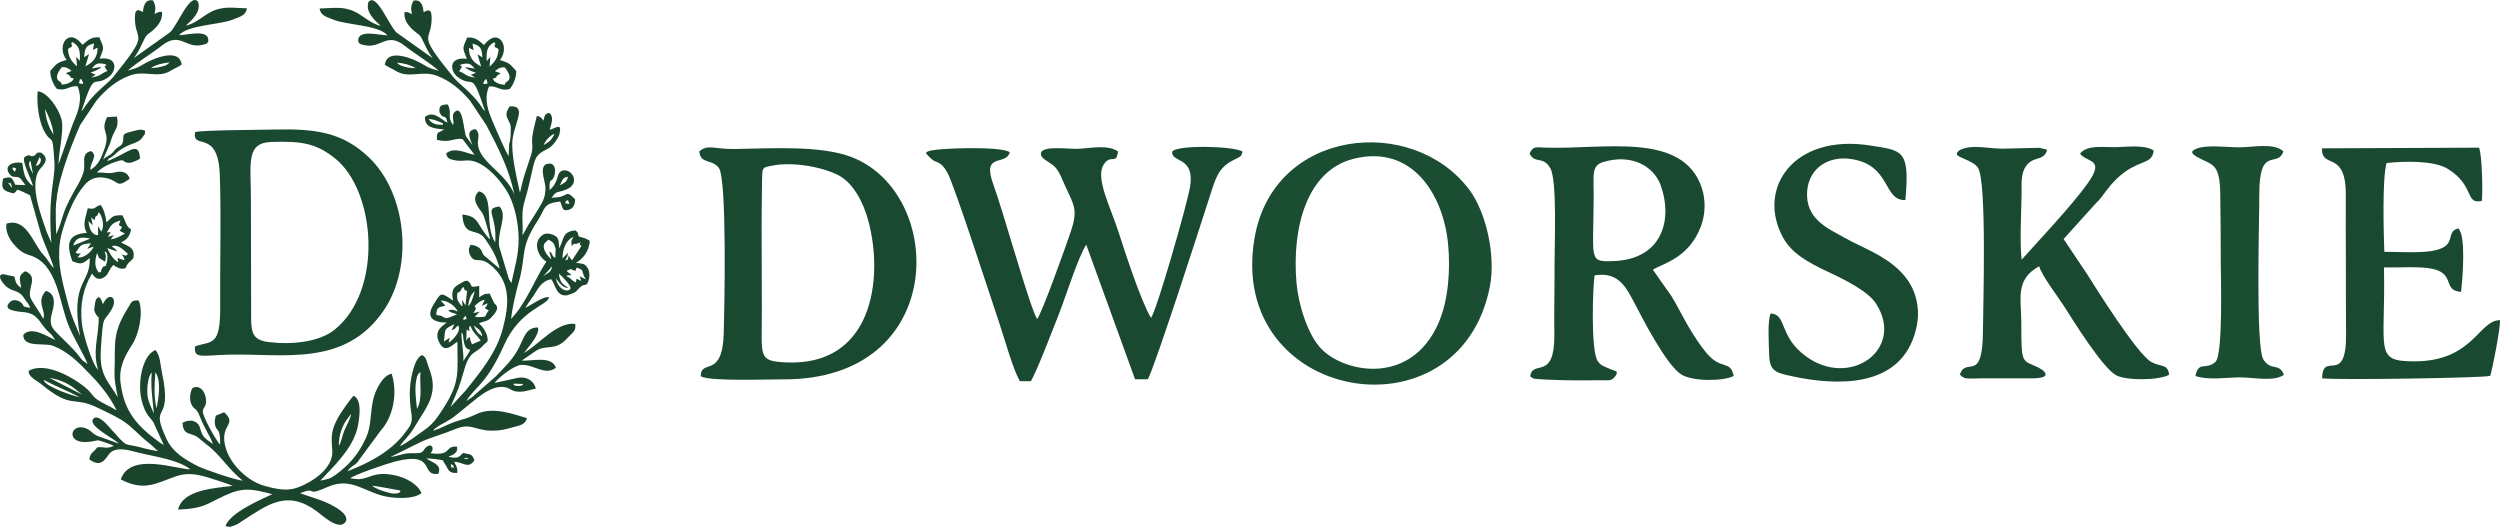 <?xml version="1.0" encoding="UTF-8"?>
<svg xmlns="http://www.w3.org/2000/svg" xmlns:xlink="http://www.w3.org/1999/xlink" xmlns:xodm="http://www.corel.com/coreldraw/odm/2003" xml:space="preserve" width="241.748mm" height="50.957mm" version="1.1" style="shape-rendering:geometricPrecision; text-rendering:geometricPrecision; image-rendering:optimizeQuality; fill-rule:evenodd; clip-rule:evenodd" viewBox="0 0 18517.53 3903.2">
 <defs>
  <style type="text/css">
   
    .fil0 {fill:#194A31}
    .fil2 {fill:#1A452C}
    .fil1 {fill:#1A4D32}
   
  </style>
 </defs>
 <g id="Warstwa_x0020_1">
  <g id="_1561358868464">
   <g>
    <path class="fil0" d="M7479.31 1128.39c-53.96,-48.69 -566.17,-31.83 -605.95,-6.69 -23.51,9.7 -18.13,13.37 24.34,54.21 38.36,36.88 68.43,8.43 120.79,105.05 53.14,98.1 324.54,938.82 382.61,1109.98 42.36,124.83 98.07,334.57 152.91,432.6l80.71 -0.09c33.9,-44.6 174.94,-411.92 210.12,-501.28 46.6,-118.33 141.58,-419.61 200.84,-510.02l361.71 996.97 94.79 -0.17c52.71,-95.62 375.76,-1096.35 453.62,-1338.96 46.91,-146.2 66.04,-224.12 172.15,-279.91 65.96,-34.68 63.97,-25.78 75.77,-67.13 -61.75,-42.31 -496.86,-51.57 -521.76,1.65 -4.2,83.78 167.09,31.05 133.66,254.77 -17.21,115.2 -247.18,920.55 -290.32,975.63 -76.01,-129.53 -189.34,-477.95 -240.13,-635.9 -57.4,-178.51 -171.86,-397.38 -112.39,-496.14 54.46,-90.44 94.51,5.65 108.51,-101.25 -76.65,-52.6 -200.13,-24.15 -291.25,-19.71 -72.43,3.54 -247.11,-23.52 -277.53,23.78 -17.94,48.05 61.78,70.64 99.74,108.88 36.89,37.17 53.07,91.14 79.31,147.28 65.45,140.03 93.24,174 40.37,331.6 -33.87,100.96 -215.3,609.62 -250.06,649.72 -56.51,-94.16 -247.17,-785.46 -324.49,-997.91 -87.51,-240.46 92.42,-132.9 121.92,-236.95z"></path>
    <path class="fil0" d="M11876.16 1199.95c199.13,-60.7 368.51,23.07 423.4,169.37 90.08,240.06 25.99,552.45 -352.19,564.7 -184.83,5.97 -144.05,-5.74 -143,-487.99 0.33,-154.61 -17.63,-218.83 71.79,-246.09zm728.57 190.22c-142.38,-420.58 -730.73,-280.79 -1161.03,-296.86 -70.87,-2.64 -88.07,-12.05 -114.36,44.59 41.19,79.87 99.13,13.54 153.51,107.49 52.41,90.52 30.57,573.82 31.54,719.73 1.12,167.42 -4.11,335.94 -1.49,502.88 5.71,364 -160.91,187.92 -178.71,320.17 38.71,24.66 14.43,14.66 77.11,21.01 22.37,2.26 57.88,2.81 81.98,3.95 60.34,2.87 118.25,4.01 178.66,4.11 58.91,0.11 120.86,0.36 179.59,-0.54 81.53,-1.26 81.53,10.13 120.94,-40.6 7.41,-37.26 8.86,-16.35 -68.83,-52.42 -40.2,-18.64 -43.84,-15.75 -67.82,-46.88 -55.18,-71.64 -37.58,-557.49 -25.02,-636.92 159.21,-27.61 223.08,67.65 278.4,172.38 76.36,144.55 250.18,489.49 364.48,561.56 83.06,52.39 307.56,51.29 388.02,11.41 -25.24,-122.04 -90.11,-39.55 -199.89,-168.34 -41.68,-48.9 -97.23,-131.45 -137.64,-201.74 -41.7,-72.52 -78.07,-145.66 -121.93,-219.03l-139.53 -198.57c77.79,-47.6 267.57,-85.79 356.51,-322.39 32.54,-86.56 36.45,-193.63 5.52,-284.99z"></path>
    <path class="fil0" d="M5716.76 1227.53c152.83,-31.7 374,8.75 492.61,69.96 107.3,55.37 184.48,194.77 223.5,342.16 113.14,427.33 30.45,1078.31 -617.11,1044.32 -205.38,-10.78 -171.64,-41.34 -172.79,-394.47 -0.61,-189.26 -1.74,-378.43 -1.61,-567.69 0.07,-97.54 0.09,-195.16 2.01,-292.51 3.94,-199.93 -9.41,-184.61 73.39,-201.78zm591.72 -63.64c-229.58,-88.95 -598.23,-64.27 -865.06,-60.27 -153.74,2.31 -201.38,-38.04 -263.84,18.06 9.75,96.15 90.19,54.01 143.82,120.21 63.48,78.35 41.84,1070.5 37.43,1226.71 -9.65,341.38 -170.06,184.88 -170.24,318.18 60.65,39.46 492.4,22.47 609.88,23.06 1221.25,6.15 1210.41,-1373.84 508.02,-1645.96z"></path>
    <path class="fil1" d="M9603.1 2094.87c-35.98,-420.23 82.43,-831.91 420.15,-917.97 432.45,-110.19 665.82,257.85 702.41,627.98 19.09,193.09 2.64,420.01 -70.58,587.48 -203.1,464.58 -692.35,372.01 -867.68,192.19 -101,-103.58 -170.66,-330.35 -184.3,-489.68zm1431.48 32.44c48.63,-243.78 -32.78,-563.16 -150.33,-720.6 -418.62,-560.68 -1451.01,-459.8 -1591.61,355.41 -209.4,1214 1512.4,1515.96 1741.95,365.19z"></path>
    <path class="fil0" d="M14834.79 1101.15c-103.29,1.46 -231.8,-36.44 -322.03,12.28 -45.91,37.64 -1.45,44.31 62.08,74.76 36.46,18.74 54.14,24.86 75.02,53.24 68.16,92.66 38.74,1038.18 37.82,1210.35 -2.1,396.83 -125.02,184.26 -170.67,322.79 34.68,36.44 45.59,29.7 155,27.78l343.15 0.18c154.81,3.85 139.39,-27.6 132.31,-42.65 -31.32,-34.48 -11.9,-12.19 -49.07,-37.78 -122.82,-57.93 -126.76,-15.76 -126.56,-335.27 0.11,-170.17 -48.49,-317.09 132.74,-414.61 15.6,64.95 136.28,222.22 179.72,289.93 72.29,112.65 288.71,463.47 390.92,517.94 74.36,39.62 313.06,38.48 391.42,-3.98 -9.42,-84.44 -60.23,-55.04 -132.23,-95.03 -103.48,-57.48 -408.02,-542.91 -471.89,-645.41l-177.34 -265.19 240.11 -266.13c33.7,-31.45 43.98,-49.49 73.98,-89.4 196.8,-261.75 339.03,-169.4 353.38,-299.37 -59.4,-43.74 -188.49,-28.85 -274.43,-25.61 -88.12,3.32 -216.18,-21.86 -271.37,47.94 48.73,69.1 191.85,32.42 55.35,222.06 -122.16,169.71 -345.83,404.44 -487.98,563.47 -15.3,-141.35 -1.95,-343.27 -0.44,-490.7 0.72,-69.88 -6.9,-147.28 33.57,-203.26 50.29,-69.57 104.4,-37.49 144.17,-91.57 18.32,-38.41 17.49,-25.06 -45.29,-43.19l-271.43 6.43z"></path>
    <path class="fil0" d="M18382.81 1488.04c8.05,-50.17 2.77,-348.58 -21.12,-394.35l-1162.72 4.98c-4.88,158.9 178.43,6.89 176.41,346.73 -0.99,167.75 -0.08,335.67 0.56,503.5 0.65,172.97 -0.8,346.52 1.34,519.38 4.96,399.71 -174.31,122.75 -177.09,334.06 100.47,13.3 1203.3,-2.34 1245.11,-18.64 16.18,-48.79 77.98,-365.5 71.78,-411.94 -157.56,-1.88 -197.01,304.44 -633.2,304.67 -303.51,0.16 -213.16,-76.81 -225.64,-696.1 104.66,3.55 267.63,-10.42 363.7,11.85 165.87,38.46 68.15,159.51 206.98,169.8 11.02,-87.23 38.9,-419.04 -20.44,-470.28 -104.63,25.04 6.41,136.36 -201.55,168.08 -98.5,15.02 -242.69,5.06 -346.32,5.34 -4.89,-153.22 -15.92,-534.57 16.25,-657.34 125.42,-14.89 351.49,-20.27 453.17,42.24 203.42,125.05 126.1,267.35 252.77,238.02z"></path>
    <path class="fil0" d="M13115.49 2321.94c-25.64,50.63 -13.05,238.69 -11.12,308.84 3.26,118.87 50.46,130.22 165.17,155.21 333.65,72.71 788.76,88.28 911.55,-308.01 30.37,-98.02 35.44,-187.31 5.84,-285.85 -46.66,-155.33 -176.44,-252.47 -311.18,-323.46 -71.45,-37.66 -137.23,-65.12 -214.78,-108.59 -123.94,-69.47 -288.14,-137.29 -275.62,-340.76 11.11,-180.33 174.02,-286.39 377.61,-230.81 239.52,65.39 193.39,299.48 350.27,293.01 33.09,-373.15 -19.77,-365.4 -257.32,-403.33 -571.16,-91.21 -847.27,318.13 -649.05,681.23 63.55,116.43 183.77,183.69 331.48,253.08 137.12,64.43 301.07,146.85 359.55,239.6 210.36,333.59 -190.45,625.36 -518.27,389.35 -206.98,-149.01 -141.66,-313.31 -264.13,-319.51z"></path>
    <path class="fil1" d="M16586.52 1091.19c-101.31,0.04 -248.33,-22.42 -324.53,13.21 -45.83,21.2 -26.3,41.91 52.31,78.82 84.21,39.54 127.51,50.85 131.12,247.2 3.14,171.25 3.07,346.79 3.72,518.48 0.35,93.09 18.32,677.96 -39.59,731.71 -68.94,64 -125.18,-11.62 -148.07,104.71 100.7,32.13 211.78,11.55 325.05,9.94 99.79,-1.42 256.24,35.3 330.28,-19.16 -34.73,-92.64 -94.39,-23.95 -151.69,-113.21 -59.27,-92.32 -29.64,-1043.09 -30.47,-1216.9 -1.81,-377.47 133.56,-194.9 178.69,-324.3 -69.21,-66.9 -229.8,-30.53 -326.81,-30.5z"></path>
   </g>
   <g>
    <path class="fil0" d="M2012.77 1051.24c220.92,-6.63 327.31,9.58 467.4,120.7 305.04,241.98 359.81,982.11 -3.36,1271.31 -114.42,91.11 -316.57,111.61 -488.09,90.21 -106.02,-13.24 -127.2,-59.84 -128.44,-164.8l-1.78 -888.92c-0.11,-275.04 -39.23,-422.69 154.28,-428.51zm-568.03 -72.69c-23.14,138.34 168.95,-28.89 182.96,309.76 11.83,286.15 0.64,672.69 3.44,975.16 2.86,309.71 -64.17,258.66 -186.52,302.21 -10.59,95.78 49.67,66.14 250.03,61.26 404.92,-9.88 862.94,95.2 1150.15,-331.32 222.79,-330.87 164.98,-869.47 -116.03,-1133.51 -197.41,-185.48 -398.15,-209.55 -699.6,-202.63 -91.56,2.1 -539.48,4.11 -584.41,19.07z"></path>
    <g>
     <g>
      <g>
       <path class="fil2" d="M587.33 605.74c-8.23,31.44 -2.62,0.48 4.78,13.04 8.81,-1.74 43.05,17.82 9.54,-32.66 -12.08,11.03 -3.58,-21.36 -14.32,19.62zm2168.28 2991.47c75.63,9.41 143.8,25.37 206.92,35.6 15.3,16.29 -32.9,34.9 -93.27,13.72 -41.01,-10.94 -85.98,-26.41 -113.65,-49.32zm607.05 -132.34c-27.52,-7.87 -11.54,16.15 -24.74,-26.58 24.28,10.26 13.24,-1.71 24.74,26.58zm71.42 -66.08c21.57,-14.24 22.77,-7.02 37.99,0l-37.99 0zm-924.24 -96.32c-0.87,-70.52 20.41,-140.73 59.2,-194.74l32.93 -42.76c-8.11,40.42 -34.34,84.78 -50.56,121.96 -15.39,35.28 -24.41,90.05 -41.57,115.54zm-1369.75 -239.68c-15.46,-33.08 -45.94,-97 -48.43,-140.79 -2.95,-52.04 3.09,-131.02 32.29,-163.87 -9.07,117.54 6.21,196.68 16.14,304.66zm18.9 -37.21c-20.37,-90.45 -15.12,-175.07 -8.09,-268.44 44.85,62.26 24.32,195.85 8.09,268.44zm1929.62 2.27c-7.08,-67.89 -18.7,-145.51 -4.8,-215.83 8.08,-40.88 13.66,-41.71 30.41,-57.13 -7.61,85.75 18.51,199.96 -25.61,272.96zm716.06 -186.36l70.27 2.5c-2.29,1.55 -0.74,16.48 -41.59,14.61 -35.1,-1.61 -27.7,-12.6 -28.69,-17.1zm-3216.3 99.35c-38.2,-3.63 -252.94,-78.23 -262.63,-122.2 -0.83,-3.78 -3.06,-4.56 -4.55,-6.86 87.85,48.75 180.08,82.92 267.18,129.06zm-223.09 -142.18c152.91,24.8 206.69,103.1 248.69,127.08l-248.69 -127.08zm3067.09 -288.03c16.75,149.53 102.1,5.64 -0.19,163.28 3.19,-74.26 -17.91,-165.55 -13.18,-211.93 14.56,20.92 9.5,14 13.37,48.66zm140.33 -19.64c-31.16,-18.97 -47.06,-39.54 -64.67,-80.23 35.9,27.15 54.82,32.72 64.67,80.23zm-95.04 -37.34c-6.97,-37.7 1.77,-33.27 6.89,-41.36 17.2,52.36 45.35,63.74 75.63,110.79l-63.93 27.54c-11.06,-25.62 -11.83,-18.67 -15.49,-54.84 -2.57,1.5 -5.8,4.08 -7.32,5.09l-11.77 7.97c-31.21,19.28 16.29,11.66 -7.7,2.37l2.52 -70.46 21.17 12.91zm-189.74 75.05c14.73,-90.82 -9.22,-86.17 77.77,-127.38l-21.46 45.05c42.25,-15.76 14.38,-11.05 49.97,-35.56 26.43,44.02 -45.51,110.69 -66.81,124.67 -6.49,-10.53 -4.72,3.59 -0.46,-15.36 5.86,-26.06 0.23,1.76 5.84,-18.54l-44.85 27.12zm151.43 -180.19c14.73,-18.51 13.1,0.98 13.31,1.06 4.63,21.02 4.63,10.48 -20.4,20.41 3.51,-21.79 -8.49,-1.9 7.09,-21.47zm-139.81 -84.85l-35.39 -36.49c50.32,-5.09 109.36,41.84 126.53,79.61 -29.6,-11.36 -48.74,-18.44 -71.03,-6.11 29.16,21.29 34.15,13.08 65.28,27.96 -58.92,22.22 -72.35,35.64 -97.73,21.63 -37.29,-20.57 -10.72,-6.4 -55.46,-17.53 0.57,-58.01 22.3,-56.6 49.29,-63.85 1.61,-0.44 5.32,-1.65 6.68,-2.04 1.47,-0.42 5.96,0.06 7.05,-2.81 1.16,-3.05 5.16,-1.72 4.79,-0.36zm215.1 5.81c14.67,-19.69 45.04,-44.11 75.83,-48.9l-21.38 44.66 42.56 -18.88c-6.47,24.01 -4.56,15.32 -20.59,35.77l30.48 19.09c-42.11,34.84 10.44,53.37 -104.58,46.29l35.22 -38.3c-30.23,5.81 -23.27,7.68 -47.59,7.64 36.97,-35.73 10.43,-44.39 10.05,-47.38zm-126.28 -101.88c1.42,-0.96 8.88,3.13 21.76,-12.07 8.72,-10.29 -1.82,-7.05 19.67,-29.25 25.52,16.8 -7.9,5.74 14.39,22.11 29.15,21.38 -10.58,-3.86 15.5,5.91l-11.92 108.42 -26.1 -42.72c3.86,35.88 4.93,42.83 1.17,50.72 -28.67,-38.58 -43.89,-46.4 -34.48,-103.12zm79 101.71c7.41,-53.66 14.61,-83.17 49.74,-112.42 -15.79,49.29 -22.55,85.62 -49.74,112.42zm651.33 -206.42c21.55,27.64 49.12,72.15 91.82,69.87 -41.84,-29.01 -63.39,-36.61 -70.64,-106.26 12.09,9.64 98.04,92.77 84.77,112.46 -23.16,34.38 -96.41,-3.43 -105.95,-76.07zm91.31 -62.31c31.22,-15.83 10.49,-2.23 52.72,5.49l5.86 -18.05c0.28,-2.87 2.48,-3.65 3.68,-5.51 36.63,13.68 38.48,12.2 45.15,38.17l8.63 25.84c12.04,22.4 3.72,-4.09 11.25,21.46 -17.46,-7.11 -21.42,-10.49 -44.9,-21.75 1.3,2.9 7.66,17.18 8.4,19.46l1.52 11.57c0.11,-0.7 -1,2.25 -1.42,3.42 -23.63,-13.62 -1.78,-2.96 -29.33,-15.27 -15.58,30.29 10.69,-32.22 -3.41,13.22 -2.41,7.78 2.66,1.62 -5.44,13.37 -33.34,-19.66 -33.62,-31.14 -69.43,-48.32 1.78,-0.93 4.75,-1.49 5.77,-1.73 0.98,-0.23 4.4,-1.22 5.58,-1.48 1.19,-0.26 4.45,-0.77 5.71,-1.03 1.27,-0.27 4.6,-0.54 5.78,-0.79 14.37,-2.93 6.06,1.58 15.73,-4.16 -58.87,-40.55 -22.68,-27.77 -21.87,-33.89zm-120.27 -27.89c-5.58,21.67 0.84,6.24 -7.68,24.57 -14.03,30.16 1.28,-6.08 -11.15,17.04l-47.15 32.07 65.97 -73.67zm-3310.97 -33.83c5.92,-43.65 10.08,-33.68 -3.95,-75.75 2,1.78 24.48,-2.47 20.67,54.45 -1.16,17.43 -8.04,40.05 -12.25,52.88 -20.49,6.27 -15.8,-3.29 -28.71,20.36 -15.64,28.65 11.64,11.17 -21.58,28.82 -34.63,-40.37 -31.9,-87.13 -14.12,-145.49l14.07 35.54 45.87 29.19zm3305.15 -17.85c-29.15,-26.04 -72.65,-79.8 -50.53,-117.43 1.1,-1.86 3.06,-4.07 4.33,-5.77l24.6 -22.41c33.8,17.2 41.79,25.53 53.39,67.67l-2.6 68.42c-21.71,-14.12 -23.49,-27.2 -24.11,-28.07 -14.6,-20.56 5.83,-2.86 -21.05,-21.22l15.97 58.79zm-3256.74 -97.01c51.77,-19.11 97.56,38.48 121.3,57.62 -26.39,19.19 -6.71,12.72 -45.77,3.17l13.48 21.5c3.23,6.74 3.73,5.96 4.93,21.47l-46.59 -16c-10.75,17.82 5.64,11.92 0,29.63 -36.57,-18.18 -63.61,-66.92 -79.66,-103.26l72.58 24.5c-18.2,-28.81 -12.27,-14.88 -40.28,-38.63zm-250.83 23.76c23.76,-37.89 37.72,-41.32 99,-45.8 -1.73,1.97 -4.21,4.44 -5.35,5.78l-23.26 35.58 46.49 -16.96c-9.28,32 -70,90.43 -119.1,79.13l25.91 -28.47c-16,1.74 -13.48,2.25 -28.48,0.88l-11.73 -6.18 16.51 -23.96zm3589.87 67.32c-0.05,-69.84 28.22,-141.62 82.31,-159.79 -19.36,31.38 -17.63,25.82 -13.77,67.1 3.75,-3.44 15.49,-15.45 16.4,-15.93 35.57,-18.63 -22.01,5.29 18.08,0l31.23 -11.52c-6.73,16.91 -12.25,14.49 6.63,26.04l-67.59 103.94c-26.77,-7.3 1.25,6.93 -13.27,-9.51l-12.99 -22.22c-14.33,43.45 3.99,21.95 -26.95,35.75 15.5,-33.87 16.31,-16.25 20.52,-56.42l-40.61 42.57zm-3624.22 -95.88c21.26,-63.31 60.13,-66.33 126.33,-51.69l-126.33 51.69zm250.49 -100.19c31.14,-50.62 33.47,-65.74 99.93,-86.53 -14.2,44.74 -19.43,28.18 12.09,49.59l-18.13 27.77 39.22 20.11c-28.15,15.51 -60.08,37.47 -106.36,43.2l25.05 -31.11 -44.07 11.54 20.57 -35.86c-2.22,0.64 -17.59,4.29 -21.44,4.63l-6.86 -3.33zm-90.89 -87.8c8.88,-59.41 12.53,-4.63 29.77,-60.48 29.35,32.4 43.06,106.53 19.09,145.42l-24.12 -41.49 0.02 67.14c-41.76,2.34 -67.69,-44.95 -70.84,-103.88l31.28 31.8 -11.8 -62.38c12.39,14.83 7.49,10.62 26.59,23.87zm3515.07 -119.87c-49.87,-10.8 -21.68,3.05 -27.23,-21.39 25.38,-10.77 15.92,-11.71 27.23,21.39zm-4126.29 -118.47l-32.24 -39.95c35.36,15.33 15.29,-13.72 32.24,39.95zm4056.04 -19.62c21.7,-40.7 18.92,-58.11 61.05,-63.93 -10.43,43.55 -29.4,44.56 -61.05,63.93zm-4053.76 -121.9c4.38,-2.41 -11.8,-18.83 26.86,-3.88 -11.63,34.45 -7.09,28.57 -26.86,3.88zm199.69 -86.98c4.11,6.16 19.1,13.36 4.39,42.82 -7.32,14.65 -17.33,18.04 -31.97,21.42l27.58 -64.24zm-47.72 124.48c-23.48,-42.64 -41.42,-81.19 -19.1,-97.82l19.1 97.82zm3782.3 -214.15c11.36,-32.52 47.26,-71.71 80.7,-84.46 -21.5,46.59 -37.25,59.23 -80.7,84.46zm-744.71 -161.03c-15.45,9.87 23.93,13.48 -35.94,9.43 -31.09,-2.1 -54.88,-16.8 -72.09,-41.08 44.06,0.59 77.13,20.06 108.03,31.65zm-2948.64 -107.12c26.29,52.8 56.74,121.88 62.83,190.01 -34.16,-50.37 -58.2,-115.37 -62.83,-190.01zm3275.38 -199.31c8.23,31.44 2.62,0.48 -4.78,13.04 -8.81,-1.74 -43.05,17.82 -9.54,-32.67 12.08,11.04 3.58,-21.35 14.32,19.62zm40.95 -24c82.63,-30.06 -8.13,9 38.39,-27.39 25.88,-20.25 1.62,13.19 18.25,-13.4l-40.71 -15.25c20.08,-16.74 36.58,-30.07 71.97,-28.24 75.64,91 10.95,107.46 7.38,112.52l-7.38 16.97c-19.3,-2.11 -34.91,-4.27 -52.3,-12.56 -24.75,-11.81 -25.32,-15.49 -35.6,-32.64zm-129.43 -8.26c-73.06,-8.65 -69.15,-28.81 -120.36,-47.81 1.62,-2.73 8.26,-9.99 9.44,-12.01 25.47,-43.63 4.72,-15.94 5.12,-26.37 0.02,-0.53 -23.75,-7.58 20.08,-15.56 48.98,-8.92 59.89,10.59 81.15,35.58l-70.95 -12.17c18.38,20.8 48.54,31.07 80.57,42.59l-37.68 15.74 32.64 20.02zm-442.2 -70.56c-27.31,0.8 -49.73,-2.1 -74.46,-8.55 -43.48,-11.33 -42.5,-12.16 -64.74,-32.44 50.76,4.85 101.22,17.33 139.2,40.99zm394.9 -149.89l35.27 16.76 -9.26 -48.01c58.05,13 70.36,34.81 73.66,102.05l-36.26 -23.59 27.3 90.37c-50.1,-23.63 -91.01,-61.15 -90.72,-137.58zm132.05 97.87c-4.32,-77.91 4.6,-112.17 56.23,-140.08 18.8,31.03 1.67,9.02 2.31,19.61 1.82,30.64 -2.18,6.8 29.48,33.23 -4.99,51.41 -16.69,84.52 -67.27,127.93l5.81 -71.44 -26.55 30.74zm-3172.08 764.09c3.76,-110.59 43.78,-259.4 21.44,-336.34 -23.44,-80.76 -101.6,-196.16 -175.26,-204.23 -9.2,86.36 7.48,215.51 43.68,286.62 64.69,127.08 64.89,-7.45 80.2,243.5 7.39,121.1 -50.24,229.85 -22.9,592.51l-35.62 -83.58c-40.87,-120.37 -121.19,-325.59 -61.47,-444.24 17.07,-33.91 101.22,-85.05 22.84,-139.13 -45.48,-8.54 -27.87,12.77 -57.46,23.32 -33.01,11.78 -14.23,-21.04 -65.6,6.79 -26.23,30.31 46.64,155.93 61.77,217.47 -68.23,-53.39 -67.01,-98.15 -80.06,-172.51 -64.17,-12.89 -142.86,18.92 -93.73,83.16 26.43,34.55 47.18,9.51 77.67,29.43 4.71,3.08 33.44,44.92 39.41,51.76l-74.66 -2.23c-26.45,-56.12 -27.98,-64.07 -90.36,-46.32 -17.67,79.68 2.41,92.78 78.41,110.23 39.93,-25.8 4.81,-37.37 61.29,-15.03l53.44 25.55c1.47,0.85 5.29,6.1 6.34,4.2l79.6 280.57c20.12,67.88 91.63,217.18 94.93,257.86 -28.34,-30.01 -41.64,-63.06 -73.99,-96.77 -78.87,-82.17 -124.55,-279.14 -274.57,-232.63 -12.31,54.56 23.77,119.65 51.08,149.94 31.28,34.69 57.6,65.87 117.53,83.29 212.21,61.66 220.24,354.44 293.28,527.33 39.95,94.57 108.3,203.86 138.72,279.97l-37.85 -27.97c-13.2,-12.98 -14.68,-17.21 -25.49,-31.14 -47.72,-61.5 -104.81,-111.03 -158.73,-165.87 -45.06,-45.83 -66.37,-70.03 -39.68,-162.46 19.97,-69.13 20.6,-135.51 -47.28,-154.8 -78.35,81.29 7.14,153.21 -20.34,207 -18.87,-42.07 -87.81,-132.47 -95.72,-161.55 -19.04,-70.03 62.36,-149.8 -36.64,-191.27 -55.37,31.56 -41.29,58.12 -30.07,122.78 -39.43,-23.9 -40.55,-42.59 -50.79,-83.33l-82.86 -17.43c-47.01,2.94 -13.24,54.01 10.53,79.48 56.25,60.26 99.59,25.84 146.79,101.32 16.78,26.84 34.87,41.96 42.63,67.98 -71.34,-9.34 -35.88,-12.03 -69.91,-40.49 -16.52,-13.82 -55.11,-26.39 -79.49,-2.61 -68.39,66.72 69.05,71.15 111.15,76.64 103.73,13.51 107.92,87.6 176.58,146.88 24.61,21.25 27.58,31.41 47.04,58.53 -50.32,-21.92 -176.41,-108.45 -236.64,-38.18 -0.99,98.77 159.12,56.07 222,81.43 117.85,47.54 189.76,125.74 269.63,207.64 79.33,81.33 147.48,163.83 199.82,270.28 -42.13,-26.5 -117.89,-59.11 -153.33,-87.46 -27.5,-22.01 -34.38,-42.12 -59.32,-65.08 -85.32,-78.53 -308.3,-214.53 -438.43,-140.7 -5.82,43.96 58.95,71.14 90.49,97.23 230.48,190.61 234.48,88.44 411.1,172.18 236.61,112.19 211.03,107.86 353.68,236.87 18.38,16.62 33.96,27.09 52.9,43 17.07,14.35 32.78,32.68 49.88,45.33 -53.29,-5.74 -108.88,-22.94 -157.21,-34.15 -88.73,-20.57 -70.45,-3.38 -125.48,-55.73l-85.65 -95.29c-16.55,-19.47 -81.49,-89.1 -111.29,-54.03 -44.5,52.39 154.69,145.94 189.36,183.87l-146.24 -52.3c-50.86,-14.83 -58.47,-53.01 -115.54,-66.27 -106.51,-24.76 -131.21,136.76 61.37,102.66 54.25,-9.61 35.49,-13.25 90.07,4.39 20.44,6.6 60.47,19.87 72.45,28.96 -63.79,25.38 -57.52,4.27 -122.85,10.13 -28.56,41.99 -48.6,33.37 -58.44,88.63 81.17,60.65 113.53,7.68 143.68,-35.03 47.53,-67.35 157.79,-29.8 221.09,-14.2 134.69,33.2 286.36,50.29 384.42,123.56 -99.28,1.3 -445.78,-130.96 -516.11,74.71 177.25,93.17 267.5,24.67 413.14,-24.4 78.38,-26.41 148.77,-14.56 224.33,7.35 33.41,9.69 166.06,51.9 191.7,64.76 -118.13,16.38 -370.51,24.27 -404.65,175.98 188.76,-7.93 206.13,-39 343.94,-103.19 136.48,-63.58 202.17,-51.31 353.49,-11.08 -87.56,41.67 -308.17,134.04 -346.2,234.53 9.93,5.09 6,5.09 23.8,6.38 38.57,2.79 -3.73,1.9 15.57,-0.54 0.6,-0.08 29.08,-9.48 29.31,-9.57 24.18,-10.13 27.5,-13.93 48.86,-27.78 196.76,-127.69 338.71,-239.14 559.09,-75.98 40,29.62 151.7,134.92 204.07,87.74 34.01,-30.64 1.5,-69.83 -27.91,-92.39 -93.8,-71.92 -217.78,-98.49 -300.24,-129.26 11.08,-4.37 42.18,-16.88 51.99,-18.51 58.85,-9.75 4.63,36.87 153.52,-28.87 177.93,-78.56 278.79,47.79 446.61,74.44 69.82,11.08 194.58,16.59 247.29,-28.87 -30,-67.32 -118.21,-119 -218.57,-135.27 -132.58,-21.49 -158.04,22.69 -236.87,32.36 -23.28,2.85 -48.95,-4.68 -73.86,-6.03 33.45,-27.27 276.67,-110.03 333.88,-124.58 310.89,-79.12 180.07,112.22 320.57,91.04 28.6,-72.48 -51.24,-82.57 -89.44,-114.49 26.34,2.41 64.53,3.88 89.5,8.93 51.5,10.42 22.57,-4.1 45.9,29.05 30.98,44.03 23.84,73.23 92.66,70.48 6.73,-39.59 -10.45,-54.94 -21.1,-82.46 66.53,1.11 105.19,56.95 149.26,-12.55 -23.33,-57.69 -35.34,-36.72 -81.62,-54.25 -19.24,13.6 -23.48,29.43 -48.95,34.52 -20.41,4.08 -42.83,-0.69 -62.34,-4.93 24.1,-13.93 30.87,-8.89 50.15,-27.38 6.3,-6.04 12.36,-15.07 14.81,-22.57l-0.18 -24.87c-94.02,-10.82 -35.12,71.76 -198.8,47.77 28.2,-18.15 21.38,-73.76 -18.94,-52.1 -36.2,19.45 -22.37,46.76 -67.24,51.47 -41.91,4.39 -62.16,-4.35 -113.63,7.38 -37.76,8.6 -52.16,16.05 -94.71,21.28l223.52 -110.51c73.21,-34.07 173.37,-60.62 250.53,-93.7 121.94,-52.28 142.47,7 275.5,9.8 55.25,1.16 101.59,-9.44 149.5,-23.56 50.24,-14.8 99.08,-16.19 110.75,-69.96 -108.58,-31.67 -251.67,-85.73 -372.13,-29.99 -94.98,43.94 -76.97,28.9 -161.1,57.74 -53.37,18.3 -104.96,48.53 -160.09,66.21 12.87,-18.67 0.22,-6.14 20.85,-22 43.65,-33.55 91.69,-46.08 151.98,-97l158.14 -128.16c40.96,-31.11 124.85,-91.59 203.16,-74.84 43.75,9.34 43.92,33.4 108.69,32.72 40.15,-0.43 79.96,-15.52 116.72,-22.98 -15.43,-63.13 -71.8,-90.81 -133.37,-79.72l-172.75 37.91c31.63,-41.16 145.2,-131.78 199.32,-133.95 95.76,-3.84 174.42,83.45 256.14,21.24 -32.52,-90.69 -170.29,-48.73 -254.13,-52.94 29.27,-18.81 70.03,-47.84 99.12,-68.1 83.77,-58.31 146.9,6.17 242.42,-101.53 33.83,-38.15 63.53,-48.01 54.96,-102.04 -135.37,-17.52 -267.72,152.53 -379.24,214.87 30.68,-42.65 115.17,-130.35 104.53,-188.09 -87.28,-3.22 -103.71,72.27 -136.99,139.14 -48.65,97.73 -104.27,146.09 -176.69,223.08l-143.01 124.96c-30.42,29.48 -37.48,32.64 -75.31,57.39 67.67,-109.76 149.73,-123.06 280.3,-415.45 118.51,-265.36 325.81,-292.56 332.22,-353.19 -39.11,-11.16 -136.73,61.24 -175.01,78.46 26.26,-44.89 56.18,-80.32 82.59,-125.15 23.78,-40.37 58.76,-80.53 110.27,-86.45 32.7,47.72 37.94,130.52 118.55,118.16 2.66,-0.41 41.4,-14.8 43.75,-16 23.39,-11.97 20.28,-11.5 32.63,-25.61 43.48,-49.64 52.99,-25.51 69.76,-43.19 21.34,-37.32 24.38,-92.34 -0.41,-123.25 -22.1,-31.66 -39.44,-24.34 -83.47,-32.28 50.67,-24.96 102.14,-89.72 103.1,-163.86 -45.64,-24.02 -28.34,-16.03 -81.29,-31.05 -11.06,-35.99 -0.95,-21.88 -23.84,-45.38 -98.28,9.77 -82.44,57.01 -120.45,133.07 -5.56,-55.01 1.48,-80.05 -44.53,-99.84 -14.58,-6.27 -38.02,-11.15 -53.24,-9.02 -12.54,1.75 -19.44,6.08 -26.31,10.47l-15.99 13.42c-55.06,56.18 -7.98,156.08 44.71,182.76 -87.15,133.14 -150.32,310.66 -261.83,424.99 8.17,-73.71 34.91,-194.51 55.2,-264.42 62.24,-214.48 4.15,-252.67 144,-466.58 58.48,-89.46 33.14,-122.95 163.9,-138.79 19.92,35.26 9.38,75.27 62.22,62.25 36.37,-8.96 47.87,-39.2 49.54,-78.09 -68.98,-74.35 -54.43,-22.62 -130.94,-15.03 -20.11,1.99 -24.38,0.06 -43.56,4.4 37.34,-55.47 36.15,-35.38 102.97,-59.72 124.26,-45.26 39.68,-173.82 -30.68,-138.74 -37.86,18.87 -15.23,77.77 -87.06,140.92 -3.61,-107.11 14.57,-45.1 34.58,-105.07 12.27,-36.77 7.48,-89.96 -32.51,-91.47 -92.6,-3.52 -34.66,127.86 -32.75,173.05 3.79,89.64 -34.87,130.73 -71.22,193.29 -18.08,31.13 -33.8,51.9 -51.79,81.74l-42.73 75.56c-0.69,-1.52 -2.8,4.61 -4.43,6.76 6.88,-110.65 -14.51,-157.91 19,-264.18 21.94,-69.58 36.77,-142.78 53.03,-213.78 23.08,-100.73 28.92,-119.64 114.2,-161.81 27.07,-13.39 50.42,-41.27 67.26,-67.32 8.4,-13.02 17.6,-28.79 21.41,-46.56 16.97,-79.23 -22.99,-42.8 -73.13,-26.61 11.67,-45.16 34.42,-98.76 -4.27,-125.75 -35.2,6.79 -33.3,23.18 -41.69,57.79 -1.69,-2.21 -3.53,-5.32 -4.84,-6.82 -1.28,-1.47 -3.38,-4.74 -5.02,-6.43 -10.69,-11 -13.79,-17.89 -39.52,-22.34 -9.37,40.84 -27.17,105.77 -32.95,150.22 -8.61,66.12 10.21,75.89 -10.47,142.31 -15.41,49.54 -30.61,89.8 -45.3,136.28 -7.17,22.69 -13.54,44.35 -18.6,67.14l-15.18 63.51c-0.42,-1.33 -1.65,5.16 -2.98,7.5 -24.04,-108.07 -55.84,-244.91 -56.74,-355.55 -1.16,-141.47 124.07,-289.9 -18.05,-282.43 -58.33,80.91 5.97,97.82 7.19,157.23 0.46,22.31 -0.17,100.07 -12.19,121.21l-3.35 89.32c-20.37,-23.55 -94.53,-198.75 -112.64,-240.85 -38.33,-89.13 -73.57,-177.97 -33.12,-273.95 65.08,-5.61 82.52,38.65 154.11,18.59 25.21,-29.89 50.32,-88.14 47.53,-133 -50.21,-54.55 -44.22,-57.5 -120.29,-81.26 78.28,-97.75 -12.22,-250.33 -118.12,-111.1 -31.19,-23.92 -55.37,-60.82 -124.82,-55.47 -36.61,87.04 -36.35,70.16 -2.14,157.63 -139.09,-17.76 -124.55,92.04 -69.39,133.73 123.2,93.11 98.46,-67.15 204.42,255.09 -19.08,-17.53 -24.48,-31.83 -37.46,-49.7 -71.9,-98.99 -156.29,-152.11 -197.72,-203.19 -266.33,-328.38 -172.63,-259.42 -161.96,-408.64 7.29,-102.01 -20.16,-94.19 -58.29,-72.37 -4.85,-53.76 -19.47,-94.94 -74.59,-86.72 -20.28,39.78 -20.53,55.73 -12.31,101.19 -20.83,-9.71 -25.89,-18.08 -54.55,-15.81 -8.69,80.73 62.38,134.84 105.48,166.43 29.05,21.29 44.02,96.14 102.53,175.18l-268.34 -190.96c-58.91,-58.91 -147.5,-295.31 -206.4,-225.84 -27.6,76.82 54.65,143.49 89.72,176.5 -66.03,-11 -132.53,-75.51 -189.72,-103.24 -91.08,-44.17 -163.72,-25.91 -262.56,-24.41 8.39,54.64 54.1,62.17 101.05,82.06 96.22,40.75 337.1,39.64 401.93,117.06 -64.02,-1.67 -229.18,-49.69 -216.08,47.95 12.85,14.55 1.37,13 36.99,22.42 132.98,35.18 168.8,-102.1 307.65,7.24 80.28,63.21 172.88,116.06 251.6,184.45 -45.94,-13.83 -65.99,-15.54 -108,-42.18 -60.95,-38.64 -273.85,-136.75 -291.53,-2.16 25.75,18.31 48.38,25.38 78.28,43.85 101.48,62.68 192.3,-5.57 306.58,37.36 104.48,39.24 177.66,105.54 245.31,183.93l122.02 183.07c85.58,163.15 168.18,322.59 207.11,511.75 -36.61,-90.4 -111.25,-153.17 -176.87,-217 -167.76,-163.18 -44.4,-203.87 -110.47,-266.63 -74.81,8.99 -40.91,70.93 -23.81,118.31l-46.02 -63.08c-18.55,-34.06 -22.14,-245.2 -86.84,-180.36 -24.47,24.51 1.13,71.54 -10.07,95.14 -47.41,-64.66 -4.69,-75.99 -37.89,-151.7 -49.54,-1.78 -69.51,9.61 -62.19,58.07 31.1,62.3 43.55,1.16 58.38,76.16 -47.98,-23.66 -103.18,-93.49 -166.48,-42.33 -3.37,79.58 66.76,85.69 142.5,92.48 -42.01,28 -58.65,11.02 -53.42,77.2 97.94,24.18 119.09,-14.61 188.38,-6.62l89.9 117.01c-63.9,-10.41 -148.65,-62.75 -210.86,-9.64 8.95,34.34 20.69,41.77 61.79,49.98 36.84,7.37 59.61,3.55 95.4,1.79 121.12,-5.95 260.48,158.66 309.91,257.85 43.19,86.66 68.82,207.21 70.15,320.65 1.45,124.19 -32,220.27 -53.5,329.48l-17.24 -27.71c-1.11,-2.37 -2.02,-4.8 -3.02,-7.22l-70.91 -237.34c-14.19,-119.28 65.78,-225.58 3.25,-294.59 -122.23,15.48 -16.14,58.9 -31.98,266.08 -83.61,-123.46 -1.61,-349.89 -121.1,-378.53 -67.94,62.01 7.61,128.93 29.27,167.8 14.84,26.64 50.03,158.34 54.42,189.6 -104.4,-106.7 -73.04,-172.15 -206.09,-185.38 9.84,176.15 106.52,91.04 168.05,179.58 43.45,62.52 86.34,128.98 108.42,221.61l-111.31 -94.62c-27.02,-24.3 -10.97,-36.7 -43.09,-62.54 -0.68,-0.55 -27.86,-14.94 -32.72,-15.54 -62.27,-7.65 -17.26,-4.73 -34.87,9.89 -15.76,26.69 1.03,68.03 18.13,84.44 38.47,36.94 63.17,-19.51 158.3,70.6 129.22,122.39 113.37,279.78 69.43,449.06 -47.65,183.54 -168.6,325.63 -275.03,460.01l-113.27 123.1c64.99,-150.33 56.02,-120.4 105,-285.05 41.46,-139.37 81.89,-104.72 144.73,-179.12 9.74,-11.54 19.39,-7.02 26.22,-29.97 -0.53,-53.64 -37.95,-101.59 -65.03,-125.05 37.6,-18.48 59.11,-11.24 89.8,-42.31 76.67,-77.62 34.88,-93.67 23.33,-107.48l-34.04 -71.62c-49.44,3.35 -44.05,7.01 -77.41,28.53l0.64 -84.83c-8.21,0.82 -35.66,5.96 -35.99,5.99l-19.4 -0.87c-27.98,-61.37 -40.28,-48.98 -94.71,-17.75 -43.32,24.86 -59.71,48.38 -43.48,121.43 -94.91,-64.8 -88.2,-61.85 -143.7,26.85 -61.85,98.83 -4.19,135.12 95.74,135.87 -26.05,22.99 -99.3,58.74 -54.91,147.19 42.9,85.47 94.49,18.38 134.78,-5.17 -1.96,215.72 25.97,292.28 -103.3,490.98 -49.72,76.42 -72.69,113.86 -141.66,163.21 -47.14,33.73 -133.96,98.9 -181.55,119.42 33.64,-52.03 66.47,-69.39 109.56,-143.65 66.3,-114.24 158.64,-213.47 128.55,-360.31 -7.05,-34.42 -18.22,-63.64 -29.28,-94.79 -14.97,-42.11 -11.94,-57.69 -43.49,-76.38 -63.23,21.43 -91.37,200.63 -91.56,272.94 -0.17,63.34 2.31,101.91 12.45,165.38 10.32,64.5 -13.46,91.13 -43.39,131.81 -102.14,138.82 -263.09,226.63 -430.74,290.35 27.15,-39.43 47.43,-38.41 72.99,-66l174.25 -236.15c87.37,-95.97 127.83,-269.66 80.01,-420.39 -65.3,13.24 -120.86,116.18 -138.57,199.65 -21.03,99.13 -11.93,189.99 -50.95,274.26 -58.5,126.36 -121.72,197.54 -222.53,272.88 -39.13,29.25 -61.49,36.28 -115.82,45.28l114.74 -122.62c80.23,-92.95 149.41,-181.43 167.97,-309.45 9.68,-66.72 21.2,-170.31 -37.71,-196.6 -18.97,19.35 -97.68,129.75 -116.74,166.38 -45.15,86.76 -50.16,126.76 -40.28,234.6 12.89,140.85 -159.7,247.63 -271.46,283.67 -72.9,23.51 -160.67,2.99 -235.13,-18.61 -119.67,-34.74 -242.05,-151.08 -280.37,-272.3 -58.08,-183.76 92.46,-175.32 -14.22,-271.4l-61.44 24.96c-5.27,23.16 -10.26,35.79 -6.92,61.36 8.47,64.91 40.98,12.67 39.16,153.76 -26.03,-23.78 -111.86,-177.76 -125.48,-229.3 -14.25,-53.91 38.48,-41.62 15.92,-130.43 -11.11,-43.71 -45.22,-83.78 -95.04,-60.14 -20.47,33.09 -24.93,88.69 -7.27,123.43 21.55,42.43 34.43,17.91 62.21,90.18 29.76,77.46 72,137.46 96.8,201.74 -59.44,-41.47 -78.62,-51.02 -95.45,-116.44 -14.02,-54.52 -70.41,-73.33 -130.77,-41.22 5.92,98.33 58.58,68.77 112.82,107.31l62.97 51.6c105.33,77.22 167.93,191.49 271.1,269.19 -46.01,-0.08 -289.28,-84.28 -330.87,-105.61 -91.47,-46.89 -185.44,-100.28 -231.6,-197.3 -138.01,-290.08 48.67,-100.41 -36.74,-497.84 -11.39,-53.03 -11.37,-124.29 -48,-165.98 -98.5,38.62 -134.69,247.16 -101.96,372.57 8.65,33.15 18.72,63.71 33.76,90.64 18.51,33.15 37.99,47.84 53.06,71.54l77.41 169.77 -39.82 -26.5c-155.59,-115.33 -253.72,-219.21 -280.66,-433.39 -15.37,-122.24 37.14,-209.22 87.54,-287.7 46.5,-72.41 81.22,-225.6 50.26,-315.98 -15.27,-9.31 15.47,-11.97 -30.78,-7.35 -27.79,2.78 -31.96,21.39 -44.34,41.2 -48.37,77.48 -87.61,148.1 -100.4,244.24 -7.94,59.75 -3.72,164.1 -6.99,230.64 -3.62,73.66 12.1,134.34 23.95,199.79 -72.23,-120.6 -138.67,-164.1 -125.37,-357.21 18.8,-273.26 15.45,-182.91 80.13,-293.79 51.76,-88.72 -23.64,-135.03 -64.76,-37.56 -1.46,-2.11 -1.98,-5.58 -2.67,-7.23 -8.54,-20.63 -9.64,-35.28 -28.32,-46.4 -20.18,14.7 -24.58,18.5 -30.24,63.72 -4.7,37.59 -6.6,35.05 10.85,65.79 18.22,32.13 21.18,-0.21 18.48,56.12 -6.08,126.9 -44.25,226.35 -3.15,353.84 -43.95,-36.95 -112.76,-266.36 -120.89,-342.43 -15.58,-145.84 10.98,-265.11 75.38,-371.85 21.99,39.57 56.52,56.82 99.77,20.69 22.86,-19.09 29.34,-56.25 58.52,-83.58 16.56,14.94 54.27,34.36 82.72,26.3 33.68,-25.17 0.38,3.96 16.77,-23.79 16.86,-28.54 40.71,-37.79 48.26,-55.12 16.4,-80.21 -45.53,-85.48 -91.12,-114.62 41.29,-19.06 63.21,-41.18 73.98,-95.35 -19.26,-20.15 5.88,6.76 -16.08,-12.29 -20.44,-17.72 -29.46,-59.95 -47.61,-92.74 -79.58,-2.41 -71.25,12.46 -118.57,52.07 -5.19,-48.93 -21.41,-101.19 -42.52,-128.63 -37.87,10.33 -34.29,19.2 -48.36,24.24 -26.89,9.63 -23,-1.59 -48.36,1.23 -12.84,65.71 -42.76,118.41 -5.83,181.26 -151.86,8.31 -149.31,93.93 -107.63,209.89 63.34,24.04 72.32,24.66 128.65,-23.81 6.28,198.94 -145.36,162.56 -71.76,579.27 -16.98,-48.67 -47.48,-110.07 -68.2,-172.84 -20.12,-60.98 -37,-131.59 -52.89,-194.94 -35.14,-140.12 -50.88,-277.78 -6.52,-422.77 39.72,-129.82 87.87,-242.25 158.79,-326.9 36.45,-43.51 86.52,-73.71 171.4,-51.95 88.84,22.78 66.05,75.43 165.4,2.97 -14.89,-50.59 -60.74,-59.42 -108.25,-47.52 -50.06,12.54 -74.73,-0.08 -134.87,0.98 35.4,-36.5 86.85,-62.73 149.38,-82.35 66.05,-20.72 34.45,7.32 84.92,11.01 25.01,1.83 65.71,-18.44 84.88,-31.11 -6.05,-146.62 -97.36,-31.64 -242.83,18.31 19.38,-32.07 4.96,-10.2 37.2,-33.47 23.16,-16.71 10.14,-8.34 30.53,-26.17 95.19,-83.22 159.62,-60.8 195.71,-119.31 23.78,-38.55 10.99,5.51 17.7,-45.91 -34.64,-15.77 -61.02,-3.26 -103.97,6.9 -83.28,19.71 -46.48,30.83 -62.76,81.3 -7.01,21.75 -21.43,24.61 -38.53,37.4 -27.54,20.6 -10.31,9.05 -32.88,33.51 -29.73,32.21 -47.35,25.59 -72.84,55.46 15.79,-47.29 42.56,-90.33 61.21,-153.2 22.34,-75.31 58.29,-77.94 40.74,-166.39l-72.98 4.09c-54.81,114.91 26.37,98.11 -17.11,228.22 -22.5,67.29 -49.88,134.58 -107.58,161.34 2.27,-60.85 59.27,-103.06 5.82,-138.16 -81.38,20.54 -34.68,91 -57.53,161.19 -20.28,62.29 -46.98,99.14 -73.01,146.32 -97.38,176.44 -70.34,183.08 -127.15,308.29 -3.59,-79.6 -4.37,-143.38 -3.35,-194.61 0.7,-35.4 18.71,-316.86 20.07,-323.61zm113.27 -634.76c-82.62,-30.06 8.13,9.01 -38.39,-27.39 -25.88,-20.24 -1.61,13.19 -18.25,-13.4l40.71 -15.24c-20.07,-16.74 -36.58,-30.08 -71.96,-28.25 -75.65,91.01 -10.95,107.46 -7.38,112.52l7.38 16.97c19.3,-2.11 34.91,-4.27 52.3,-12.56 24.74,-11.8 25.32,-15.49 35.59,-32.64zm129.43 -8.26c73.06,-8.64 69.15,-28.81 120.36,-47.8 -1.62,-2.73 -8.26,-10 -9.44,-12.01 -25.47,-43.64 -4.71,-15.95 -5.12,-26.38 -0.02,-0.52 23.75,-7.58 -20.08,-15.56 -48.98,-8.92 -59.89,10.6 -81.15,35.58l70.95 -12.17c-18.38,20.8 -48.55,31.07 -80.57,42.59l37.68 15.74 -32.64 20.02zm442.2 -70.55c27.31,0.79 49.74,-2.11 74.47,-8.55 43.48,-11.34 42.5,-12.16 64.73,-32.44 -50.76,4.84 -101.22,17.33 -139.2,40.99zm-394.9 -149.89l-35.27 16.76 9.26 -48.01c-58.05,13 -70.36,34.81 -73.66,102.04l36.26 -23.59 -27.3 90.37c50.1,-23.63 91.01,-61.15 90.72,-137.57zm-132.05 97.86c4.32,-77.91 -4.6,-112.17 -56.22,-140.07 -18.81,31.02 -1.68,9.01 -2.31,19.6 -1.82,30.64 2.17,6.8 -29.48,33.24 4.98,51.4 16.68,84.51 67.26,127.93l-5.81 -71.43 26.55 30.73zm-157.95 765.6c38.66,-103.28 95.23,-273.56 108.18,-303.66 38.33,-89.12 73.57,-177.97 33.13,-273.95 -65.09,-5.61 -82.53,38.64 -154.11,18.58 -25.22,-29.88 -50.33,-88.13 -47.53,-133 50.2,-54.55 44.22,-57.49 120.28,-81.25 -78.28,-97.76 12.22,-250.34 118.13,-111.11 31.18,-23.91 55.37,-60.82 124.82,-55.47 36.61,87.04 36.35,70.16 2.14,157.63 139.09,-17.76 124.55,92.04 69.39,133.73 -123.2,93.11 -98.46,-67.15 -204.42,255.1 19.08,-17.53 24.48,-31.83 37.46,-49.7 71.9,-98.99 156.29,-152.11 197.72,-203.18 266.32,-328.39 172.62,-259.42 161.95,-408.64 -7.29,-102.01 20.17,-94.19 58.29,-72.37 4.85,-53.75 19.48,-94.93 74.6,-86.71 20.28,39.77 20.52,55.72 12.3,101.18 20.83,-9.71 25.89,-18.08 54.55,-15.8 8.69,80.73 -62.39,134.83 -105.49,166.43 -29.05,21.29 -44.02,96.14 -102.53,175.17l268.34 -190.96c58.91,-58.91 147.51,-295.3 206.4,-225.84 27.6,76.82 -54.65,143.5 -89.72,176.51 66.03,-11.01 132.53,-75.52 189.72,-103.25 91.08,-44.16 163.72,-25.91 262.56,-24.41 -8.39,54.64 -54.1,62.17 -101.04,82.06 -96.23,40.76 -337.11,39.65 -401.94,117.06 64.02,-1.66 229.18,-49.69 216.08,47.96 -12.85,14.54 -1.37,12.99 -36.99,22.41 -132.98,35.18 -168.8,-102.09 -307.65,7.24 -80.28,63.21 -172.88,116.07 -251.6,184.45 45.94,-13.83 65.99,-15.54 108,-42.18 60.95,-38.64 273.85,-136.74 291.53,-2.16 -25.74,18.32 -48.38,25.39 -78.28,43.86 -101.49,62.67 -192.3,-5.57 -306.59,37.36 -104.48,39.24 -177.66,105.55 -245.31,183.94l-122.02 183.06c-83.61,193.5 -174.22,431.44 -180.42,613.54l20.07 -323.61z"></path>
      </g>
      <path class="fil2" d="M433.12 1216.5l14.07 4.03c0,0 -32.22,255.72 -33.35,300.27 -1.13,44.56 -20,-37.79 -20,-37.79l28.13 -266.98 11.15 0.46z"></path>
     </g>
    </g>
   </g>
  </g>
 </g>
</svg>
